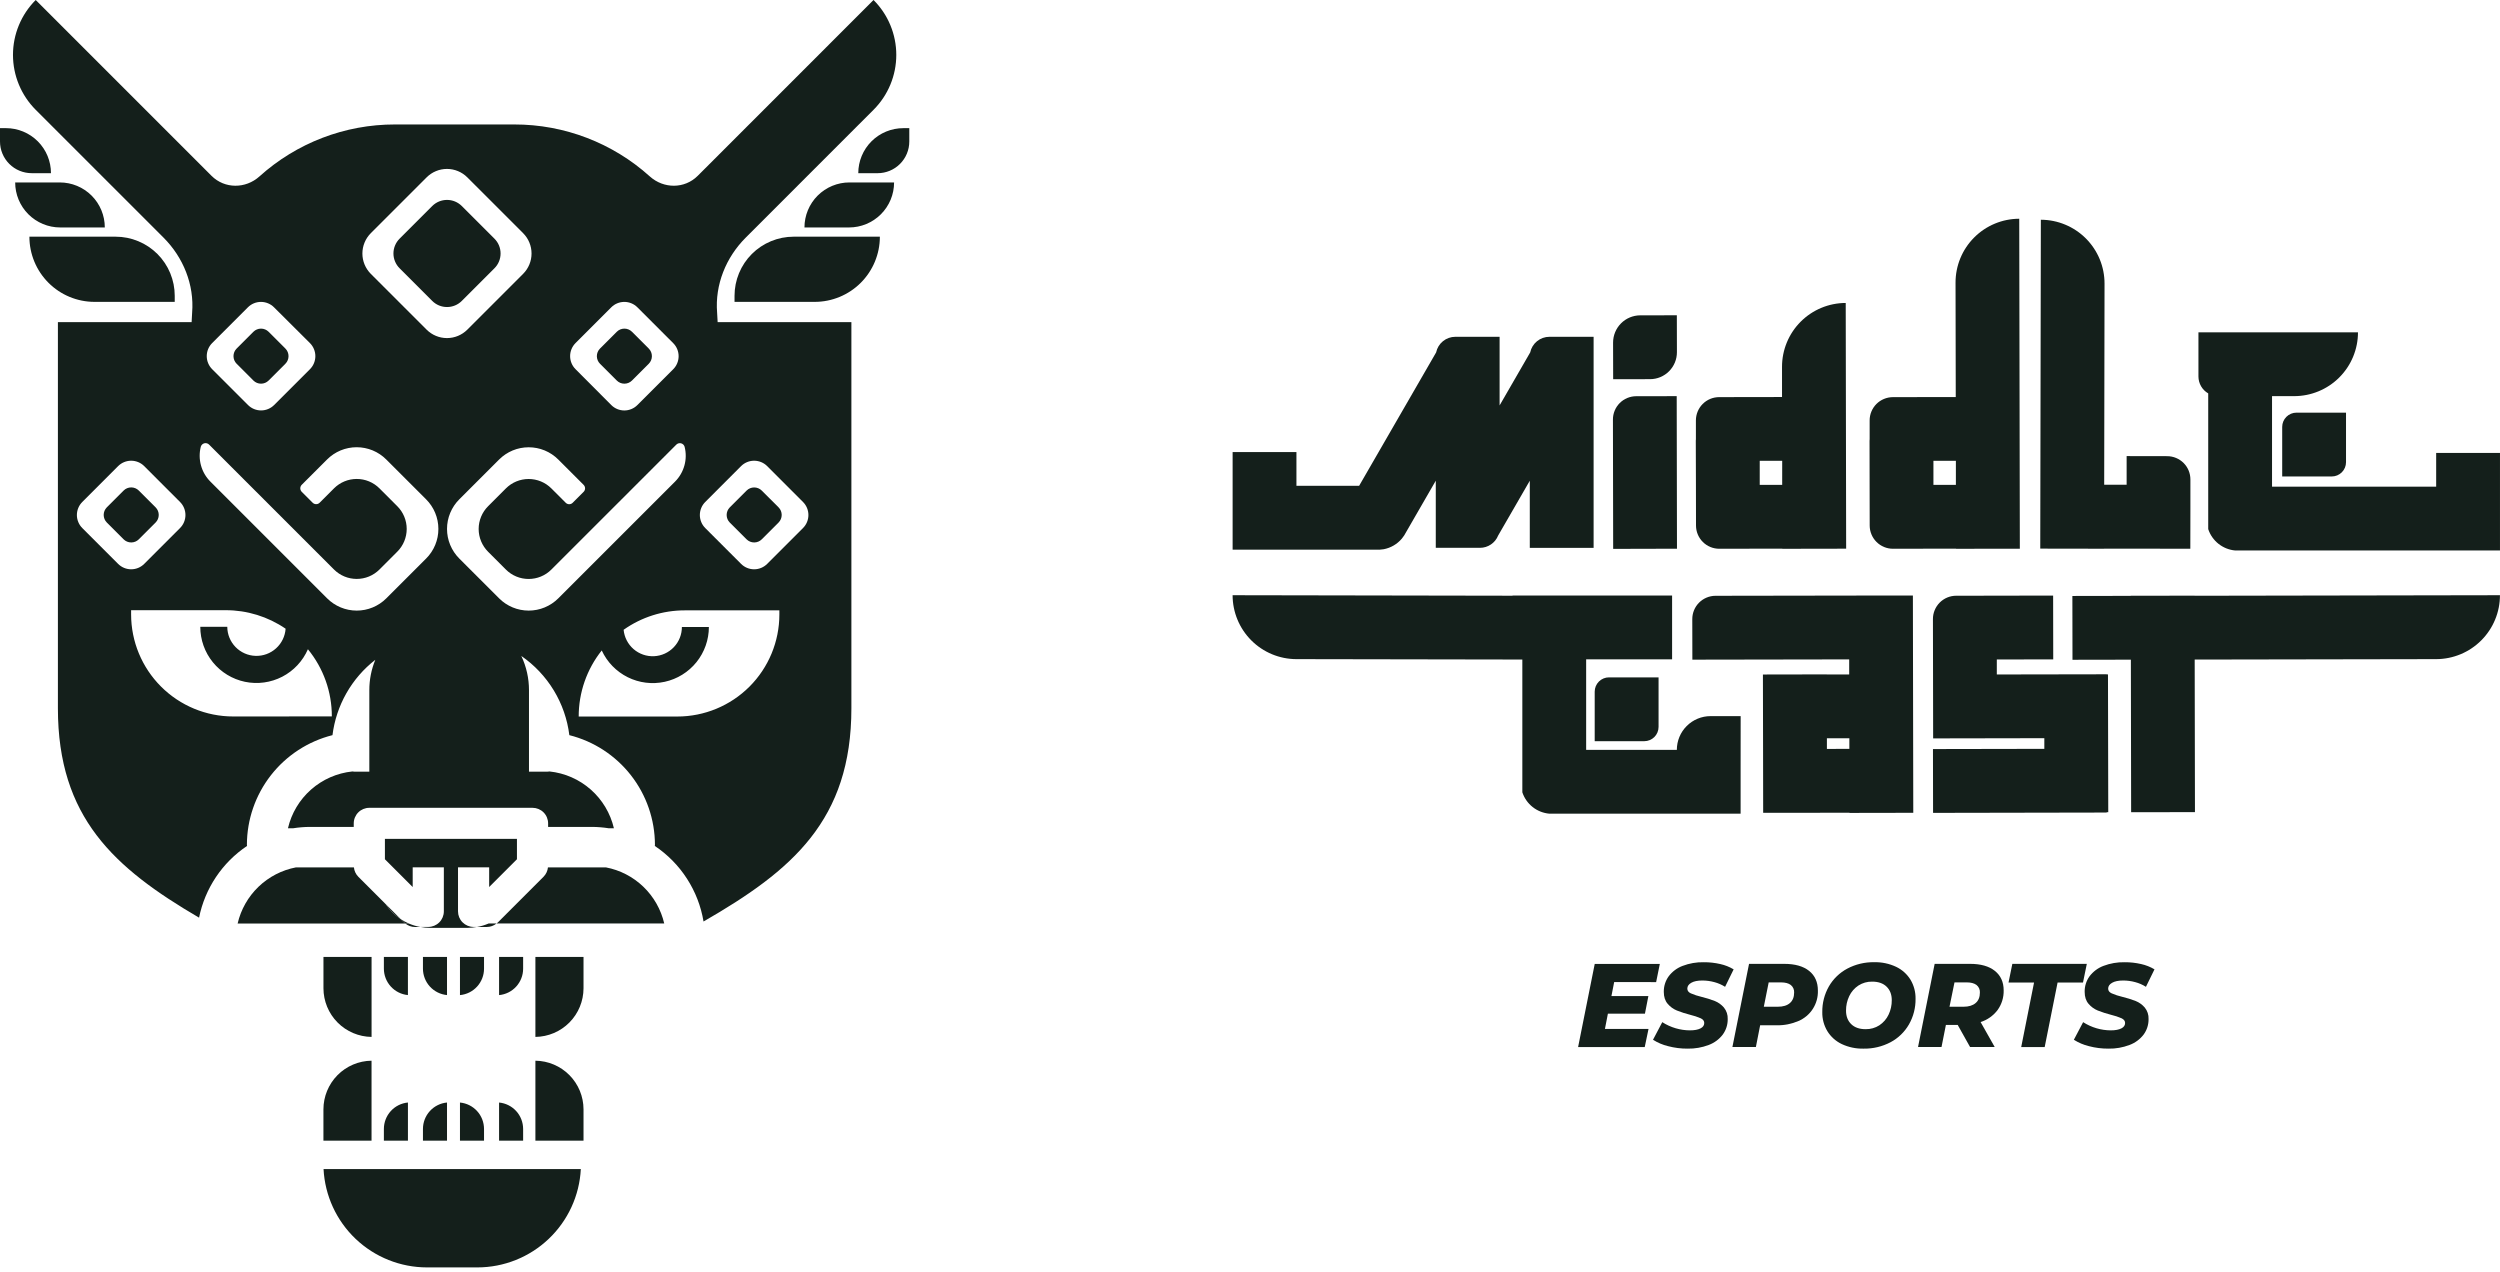 <?xml version="1.0" encoding="UTF-8"?> <svg xmlns="http://www.w3.org/2000/svg" width="167" height="85" viewBox="0 0 167 85" fill="none"> <path d="M60.341 8.561C59.946 8.561 59.555 8.639 59.19 8.79C58.825 8.941 58.493 9.163 58.214 9.442C57.935 9.721 57.713 10.053 57.562 10.418C57.411 10.783 57.333 11.174 57.333 11.569H58.625C59.186 11.569 59.724 11.346 60.121 10.949C60.518 10.552 60.741 10.013 60.741 9.452V8.559L60.341 8.561Z" fill="#141F1B"></path> <path d="M3.405 11.568C3.405 10.77 3.089 10.005 2.525 9.441C1.961 8.877 1.196 8.56 0.398 8.56H0V9.451C0 10.012 0.223 10.551 0.62 10.948C1.017 11.345 1.555 11.568 2.117 11.568H3.405Z" fill="#141F1B"></path> <path d="M11.672 20.165V19.758C11.672 19.24 11.57 18.727 11.372 18.248C11.174 17.769 10.883 17.334 10.517 16.967C10.15 16.601 9.715 16.31 9.236 16.112C8.757 15.913 8.244 15.811 7.726 15.811H1.964C1.964 16.966 2.422 18.073 3.239 18.89C4.055 19.706 5.162 20.165 6.317 20.165H11.672Z" fill="#141F1B"></path> <path d="M7.001 15.194C7.001 14.396 6.684 13.631 6.12 13.067C5.556 12.503 4.791 12.187 3.993 12.187H1.014C1.014 12.582 1.092 12.973 1.243 13.338C1.395 13.702 1.616 14.034 1.895 14.313C2.175 14.592 2.506 14.814 2.871 14.965C3.236 15.116 3.627 15.194 4.022 15.194H7.001Z" fill="#141F1B"></path> <path d="M49.067 19.758V20.165H54.422C55.576 20.165 56.684 19.706 57.5 18.89C58.316 18.073 58.775 16.966 58.775 15.811H53.013C52.495 15.811 51.982 15.913 51.503 16.112C51.024 16.31 50.589 16.601 50.222 16.967C49.856 17.334 49.565 17.769 49.367 18.248C49.169 18.727 49.067 19.24 49.067 19.758Z" fill="#141F1B"></path> <path d="M53.738 15.194H56.717C57.112 15.194 57.503 15.116 57.868 14.965C58.233 14.814 58.565 14.592 58.844 14.313C59.123 14.034 59.345 13.702 59.496 13.338C59.647 12.973 59.725 12.582 59.725 12.187H56.746C56.351 12.186 55.96 12.264 55.595 12.415C55.23 12.566 54.899 12.788 54.619 13.067C54.34 13.346 54.118 13.678 53.967 14.043C53.816 14.408 53.738 14.799 53.738 15.194Z" fill="#141F1B"></path> <path d="M30.848 13.763C30.586 13.501 30.231 13.354 29.861 13.354C29.49 13.354 29.135 13.501 28.873 13.763L26.692 15.944C26.562 16.074 26.459 16.228 26.389 16.397C26.318 16.567 26.282 16.748 26.282 16.932C26.282 17.115 26.318 17.297 26.389 17.466C26.459 17.636 26.562 17.79 26.692 17.919L28.873 20.101C29.003 20.231 29.157 20.334 29.326 20.404C29.496 20.474 29.677 20.51 29.861 20.51C30.044 20.51 30.226 20.474 30.395 20.404C30.565 20.334 30.718 20.231 30.848 20.101L33.03 17.919C33.16 17.79 33.263 17.636 33.333 17.466C33.403 17.297 33.439 17.115 33.439 16.932C33.439 16.748 33.403 16.567 33.333 16.397C33.263 16.228 33.16 16.074 33.03 15.944L30.848 13.763Z" fill="#141F1B"></path> <path d="M26.766 61.397C26.364 61.133 26.021 60.789 25.756 60.388L23.935 58.567C23.768 58.398 23.665 58.177 23.641 57.94H19.774C18.831 58.12 17.96 58.57 17.267 59.236C16.575 59.902 16.091 60.754 15.874 61.69H27.073C27.042 61.667 27.013 61.643 26.985 61.618L26.766 61.397Z" fill="#141F1B"></path> <path d="M40.47 57.94H36.603C36.58 58.176 36.476 58.398 36.309 58.567L33.259 61.616C33.231 61.642 33.202 61.666 33.172 61.688H44.37C44.153 60.753 43.669 59.901 42.977 59.235C42.284 58.569 41.413 58.119 40.47 57.94Z" fill="#141F1B"></path> <path d="M26.766 61.397L25.756 60.388C26.02 60.789 26.364 61.133 26.766 61.397Z" fill="#141F1B"></path> <path d="M30.595 60.877V57.936H32.676V59.254L33.994 57.936L34.532 57.398V56.036H25.712V57.398L26.25 57.936L27.568 59.254V57.936H29.649V60.877C29.649 61.154 29.54 61.418 29.345 61.613C29.15 61.809 28.885 61.918 28.609 61.919H28.086C28.293 61.958 28.503 61.979 28.713 61.981H31.235C31.445 61.979 31.655 61.958 31.862 61.919H31.634C31.358 61.918 31.094 61.808 30.899 61.613C30.704 61.418 30.595 61.153 30.595 60.877Z" fill="#141F1B"></path> <path d="M31.863 61.922H32.524C32.76 61.92 32.989 61.837 33.172 61.687H32.647C32.396 61.795 32.133 61.874 31.863 61.922Z" fill="#141F1B"></path> <path d="M27.073 61.689C27.255 61.839 27.484 61.922 27.72 61.924H28.086C27.817 61.876 27.554 61.797 27.302 61.689H27.073Z" fill="#141F1B"></path> <path d="M26.766 61.398L26.985 61.617C27.013 61.642 27.042 61.666 27.073 61.689H27.302C27.115 61.608 26.936 61.51 26.766 61.398Z" fill="#141F1B"></path> <path d="M28.52 84.663H31.891C33.665 84.661 35.37 83.979 36.655 82.756C37.94 81.534 38.708 79.866 38.799 78.094H21.613C21.704 79.866 22.471 81.534 23.756 82.757C25.042 83.979 26.747 84.661 28.52 84.663Z" fill="#141F1B"></path> <path d="M24.821 69.266V63.924H21.607V66.016C21.608 66.872 21.946 67.692 22.547 68.3C23.149 68.909 23.966 69.255 24.821 69.266Z" fill="#141F1B"></path> <path d="M27.249 66.471V63.922H25.643V64.706C25.643 65.147 25.808 65.573 26.105 65.899C26.402 66.226 26.81 66.43 27.249 66.471Z" fill="#141F1B"></path> <path d="M29.86 66.471V63.922H28.253V64.706C28.253 65.148 28.418 65.573 28.715 65.9C29.012 66.226 29.421 66.43 29.86 66.471Z" fill="#141F1B"></path> <path d="M35.765 69.266C36.62 69.255 37.437 68.909 38.039 68.301C38.64 67.692 38.978 66.872 38.979 66.016V63.924H35.765V69.266Z" fill="#141F1B"></path> <path d="M34.945 64.709V63.925H33.338V66.473C33.777 66.432 34.186 66.229 34.483 65.902C34.78 65.576 34.945 65.15 34.945 64.709Z" fill="#141F1B"></path> <path d="M32.333 64.709V63.925H30.726V66.473C31.165 66.432 31.574 66.229 31.871 65.902C32.168 65.576 32.333 65.15 32.333 64.709Z" fill="#141F1B"></path> <path d="M35.765 70.855V76.196H38.979V74.104C38.978 73.249 38.64 72.428 38.039 71.82C37.437 71.212 36.62 70.865 35.765 70.855Z" fill="#141F1B"></path> <path d="M33.338 76.196H34.945V75.412C34.944 74.971 34.779 74.546 34.482 74.22C34.185 73.894 33.777 73.69 33.338 73.649V76.196Z" fill="#141F1B"></path> <path d="M30.726 76.196H32.333V75.412C32.332 74.971 32.167 74.546 31.87 74.22C31.573 73.894 31.165 73.69 30.726 73.649V76.196Z" fill="#141F1B"></path> <path d="M21.605 76.196H24.819V70.855C23.963 70.865 23.147 71.212 22.545 71.82C21.944 72.429 21.606 73.249 21.605 74.104V76.196Z" fill="#141F1B"></path> <path d="M25.643 76.196H27.25V73.648C26.811 73.689 26.403 73.892 26.106 74.218C25.809 74.544 25.644 74.969 25.643 75.41V76.196Z" fill="#141F1B"></path> <path d="M28.253 76.196H29.86V73.648C29.421 73.689 29.013 73.892 28.716 74.218C28.419 74.544 28.254 74.969 28.253 75.41V76.196Z" fill="#141F1B"></path> <path d="M16.928 25.42C17.063 25.555 17.245 25.63 17.436 25.63C17.626 25.63 17.808 25.555 17.943 25.42L19.065 24.298C19.199 24.164 19.274 23.981 19.274 23.791C19.274 23.601 19.199 23.419 19.065 23.284L17.943 22.162C17.808 22.028 17.626 21.952 17.436 21.952C17.245 21.952 17.063 22.028 16.928 22.162L15.807 23.284C15.672 23.419 15.597 23.601 15.597 23.791C15.597 23.981 15.672 24.164 15.807 24.298L16.928 25.42Z" fill="#141F1B"></path> <path d="M9.272 36.027L10.394 34.905C10.529 34.77 10.604 34.588 10.604 34.398C10.604 34.208 10.529 34.025 10.394 33.89L9.272 32.769C9.138 32.634 8.955 32.559 8.765 32.559C8.575 32.559 8.393 32.634 8.258 32.769L7.136 33.89C7.002 34.025 6.926 34.208 6.926 34.398C6.926 34.588 7.002 34.77 7.136 34.905L8.258 36.027C8.393 36.161 8.575 36.236 8.765 36.236C8.955 36.236 9.138 36.161 9.272 36.027Z" fill="#141F1B"></path> <path d="M41.202 25.42C41.336 25.555 41.519 25.63 41.709 25.63C41.899 25.63 42.081 25.555 42.216 25.42L43.338 24.298C43.472 24.164 43.547 23.981 43.547 23.791C43.547 23.601 43.472 23.419 43.338 23.284L42.216 22.162C42.081 22.028 41.899 21.952 41.709 21.952C41.519 21.952 41.336 22.028 41.202 22.162L40.08 23.284C39.945 23.419 39.87 23.601 39.87 23.791C39.87 23.981 39.945 24.164 40.08 24.298L41.202 25.42Z" fill="#141F1B"></path> <path d="M49.872 36.027C50.007 36.161 50.189 36.236 50.379 36.236C50.569 36.236 50.752 36.161 50.886 36.027L52.008 34.905C52.142 34.77 52.218 34.588 52.218 34.398C52.218 34.208 52.142 34.025 52.008 33.891L50.886 32.771C50.752 32.637 50.569 32.561 50.379 32.561C50.189 32.561 50.007 32.637 49.872 32.771L48.75 33.893C48.616 34.028 48.54 34.21 48.54 34.4C48.54 34.59 48.616 34.773 48.75 34.907L49.872 36.027Z" fill="#141F1B"></path> <path d="M58.352 7.335C58.834 6.853 59.216 6.281 59.477 5.652C59.738 5.023 59.872 4.348 59.872 3.667C59.872 2.986 59.738 2.312 59.477 1.683C59.216 1.053 58.834 0.482 58.352 0L46.608 11.745C45.73 12.624 44.334 12.617 43.41 11.787C40.926 9.548 37.699 8.31 34.355 8.314H26.384C23.04 8.31 19.813 9.548 17.329 11.787C16.405 12.617 15.009 12.624 14.13 11.745L2.385 0C1.413 0.973 0.867 2.292 0.867 3.667C0.867 5.043 1.413 6.362 2.385 7.335L10.924 15.873C12.244 17.193 12.983 19.017 12.835 20.878C12.818 21.091 12.806 21.305 12.8 21.52H3.868V47.312C3.868 54.602 7.621 57.979 13.297 61.3C13.692 59.344 14.844 57.622 16.501 56.51C16.501 56.484 16.493 56.459 16.493 56.432C16.496 54.749 17.06 53.115 18.095 51.789C19.131 50.462 20.579 49.519 22.21 49.108C22.333 48.122 22.648 47.17 23.139 46.307C23.63 45.443 24.286 44.685 25.07 44.075C24.806 44.718 24.67 45.406 24.671 46.101V51.546H23.662C23.619 51.546 23.578 51.536 23.537 51.533C22.514 51.64 21.55 52.063 20.779 52.743C20.008 53.423 19.468 54.327 19.235 55.328H19.584C19.952 55.27 20.323 55.24 20.694 55.237H23.63V55.002C23.63 54.726 23.74 54.462 23.935 54.266C24.13 54.071 24.395 53.962 24.671 53.962H35.574C35.849 53.962 36.114 54.071 36.309 54.266C36.504 54.462 36.614 54.726 36.614 55.002V55.237H39.55C39.922 55.24 40.292 55.27 40.66 55.328H41.009C40.775 54.327 40.235 53.423 39.464 52.743C38.693 52.063 37.729 51.64 36.706 51.533C36.665 51.533 36.628 51.546 36.582 51.546H35.336V46.101C35.337 45.312 35.162 44.532 34.823 43.818C35.701 44.423 36.441 45.208 36.994 46.119C37.547 47.031 37.901 48.049 38.032 49.108C39.664 49.519 41.112 50.462 42.148 51.789C43.183 53.115 43.747 54.749 43.75 56.432C43.75 56.459 43.743 56.484 43.742 56.51C44.6 57.085 45.331 57.829 45.89 58.697C46.45 59.564 46.826 60.537 46.996 61.556C52.917 58.15 56.873 54.789 56.873 47.312V21.52H47.939C47.932 21.305 47.921 21.091 47.903 20.878C47.754 19.017 48.494 17.193 49.815 15.873L58.352 7.335ZM38.44 22.922L40.834 20.528C41.065 20.297 41.379 20.167 41.706 20.167C42.032 20.167 42.346 20.297 42.577 20.528L44.971 22.922C45.202 23.153 45.332 23.466 45.332 23.793C45.332 24.12 45.202 24.434 44.971 24.665L42.577 27.058C42.346 27.29 42.032 27.419 41.706 27.419C41.379 27.419 41.065 27.29 40.834 27.058L38.444 24.66C38.213 24.428 38.084 24.116 38.084 23.789C38.084 23.463 38.213 23.15 38.444 22.919L38.44 22.922ZM24.769 15.576L28.499 11.847C28.678 11.668 28.889 11.527 29.122 11.431C29.355 11.334 29.605 11.284 29.858 11.284C30.11 11.284 30.36 11.334 30.593 11.431C30.826 11.527 31.037 11.668 31.216 11.847L34.945 15.576C35.123 15.755 35.265 15.966 35.361 16.199C35.458 16.432 35.507 16.682 35.507 16.934C35.507 17.186 35.458 17.436 35.361 17.669C35.265 17.902 35.123 18.114 34.945 18.293L31.216 22.022C30.855 22.382 30.367 22.584 29.858 22.584C29.348 22.584 28.86 22.382 28.499 22.022L24.769 18.293C24.591 18.114 24.45 17.902 24.353 17.668C24.257 17.435 24.207 17.185 24.208 16.933C24.208 16.68 24.258 16.43 24.355 16.197C24.452 15.964 24.594 15.752 24.772 15.574L24.769 15.576ZM14.167 22.922L16.561 20.528C16.792 20.297 17.105 20.167 17.432 20.167C17.759 20.167 18.073 20.297 18.304 20.528L20.705 22.919C20.936 23.151 21.066 23.464 21.066 23.791C21.066 24.118 20.936 24.431 20.705 24.663L18.311 27.056C18.08 27.287 17.766 27.417 17.439 27.417C17.113 27.417 16.799 27.287 16.568 27.056L14.17 24.66C13.94 24.428 13.811 24.116 13.811 23.789C13.811 23.463 13.94 23.15 14.17 22.919L14.167 22.922ZM5.497 35.274C5.266 35.043 5.136 34.73 5.136 34.403C5.136 34.076 5.266 33.763 5.497 33.532L7.89 31.137C8.122 30.906 8.435 30.776 8.762 30.776C9.089 30.776 9.403 30.906 9.634 31.137L12.027 33.532C12.258 33.763 12.388 34.076 12.388 34.403C12.388 34.73 12.258 35.043 12.027 35.274L9.634 37.667C9.403 37.899 9.089 38.029 8.762 38.029C8.435 38.029 8.122 37.899 7.89 37.667L5.497 35.274ZM15.578 47.86C13.77 47.86 12.035 47.142 10.756 45.863C9.477 44.584 8.758 42.849 8.758 41.04V40.761H15.075C16.504 40.759 17.9 41.19 19.079 41.998C19.044 42.502 18.815 42.972 18.44 43.31C18.065 43.649 17.574 43.829 17.069 43.812C16.565 43.796 16.086 43.584 15.734 43.222C15.382 42.86 15.185 42.376 15.182 41.871H13.379C13.379 42.733 13.675 43.569 14.219 44.238C14.763 44.907 15.521 45.369 16.365 45.545C17.209 45.721 18.088 45.6 18.854 45.204C19.619 44.808 20.225 44.16 20.569 43.369C21.605 44.635 22.17 46.221 22.167 47.856L15.578 47.86ZM28.466 37.31L25.806 39.969C25.546 40.229 25.238 40.435 24.899 40.575C24.56 40.716 24.196 40.788 23.829 40.788C23.462 40.788 23.098 40.716 22.759 40.575C22.42 40.435 22.112 40.229 21.852 39.969L14.054 32.171C13.754 31.872 13.538 31.499 13.426 31.091C13.313 30.683 13.309 30.252 13.413 29.841C13.429 29.786 13.459 29.735 13.5 29.695C13.542 29.654 13.593 29.626 13.649 29.611C13.705 29.597 13.764 29.597 13.819 29.613C13.875 29.628 13.926 29.658 13.967 29.699L15.98 31.713L22.311 38.043C22.51 38.242 22.747 38.401 23.008 38.509C23.268 38.617 23.547 38.672 23.829 38.672C24.111 38.672 24.391 38.617 24.651 38.509C24.912 38.401 25.148 38.242 25.348 38.043L26.539 36.851C26.942 36.449 27.168 35.902 27.168 35.333C27.168 34.764 26.942 34.217 26.539 33.815L25.348 32.623C25.148 32.423 24.912 32.265 24.651 32.157C24.391 32.049 24.111 31.994 23.829 31.994C23.547 31.994 23.268 32.049 23.008 32.157C22.747 32.265 22.51 32.423 22.311 32.623L21.354 33.58C21.323 33.611 21.286 33.636 21.246 33.653C21.206 33.67 21.162 33.678 21.119 33.678C21.075 33.678 21.031 33.67 20.991 33.653C20.951 33.636 20.914 33.611 20.883 33.58L20.157 32.854C20.126 32.823 20.102 32.787 20.085 32.746C20.068 32.706 20.059 32.663 20.059 32.619C20.059 32.575 20.068 32.532 20.085 32.492C20.102 32.451 20.126 32.414 20.157 32.384L21.848 30.694C22.108 30.434 22.416 30.228 22.755 30.087C23.094 29.947 23.458 29.875 23.825 29.875C24.192 29.875 24.556 29.947 24.895 30.087C25.234 30.228 25.542 30.434 25.802 30.694L28.462 33.353C28.722 33.612 28.929 33.92 29.07 34.26C29.211 34.599 29.284 34.963 29.284 35.331C29.285 35.698 29.213 36.062 29.072 36.402C28.932 36.742 28.726 37.05 28.466 37.31ZM37.294 39.969C37.034 40.229 36.726 40.435 36.387 40.575C36.047 40.716 35.684 40.788 35.317 40.788C34.95 40.788 34.586 40.716 34.247 40.575C33.908 40.435 33.6 40.229 33.34 39.969L30.68 37.31C30.421 37.05 30.215 36.742 30.074 36.403C29.933 36.064 29.861 35.7 29.861 35.333C29.861 34.966 29.933 34.602 30.074 34.263C30.215 33.924 30.421 33.615 30.68 33.356L33.34 30.697C33.6 30.437 33.908 30.231 34.247 30.09C34.586 29.95 34.95 29.878 35.317 29.878C35.684 29.878 36.047 29.95 36.387 30.09C36.726 30.231 37.034 30.437 37.294 30.697L38.984 32.387C39.016 32.418 39.04 32.454 39.057 32.495C39.074 32.535 39.083 32.578 39.083 32.622C39.083 32.666 39.074 32.709 39.057 32.749C39.04 32.79 39.016 32.827 38.984 32.857L38.258 33.583C38.228 33.614 38.191 33.639 38.151 33.656C38.111 33.673 38.067 33.682 38.023 33.682C37.98 33.682 37.936 33.673 37.896 33.656C37.855 33.639 37.819 33.614 37.788 33.583L36.831 32.626C36.632 32.427 36.395 32.268 36.134 32.16C35.874 32.053 35.594 31.997 35.312 31.997C35.031 31.997 34.751 32.053 34.491 32.16C34.23 32.268 33.993 32.427 33.794 32.626L32.603 33.818C32.404 34.017 32.246 34.254 32.138 34.514C32.03 34.775 31.974 35.054 31.974 35.336C31.974 35.618 32.03 35.897 32.138 36.158C32.246 36.418 32.404 36.655 32.603 36.855L33.794 38.046C33.993 38.246 34.23 38.404 34.491 38.512C34.751 38.62 35.031 38.675 35.312 38.675C35.594 38.675 35.874 38.62 36.134 38.512C36.395 38.404 36.632 38.246 36.831 38.046L43.164 31.715L45.178 29.701C45.219 29.66 45.27 29.63 45.325 29.615C45.381 29.599 45.44 29.599 45.496 29.613C45.552 29.628 45.603 29.657 45.645 29.697C45.686 29.738 45.716 29.788 45.732 29.844C45.836 30.254 45.832 30.685 45.719 31.093C45.607 31.502 45.39 31.874 45.091 32.174L37.294 39.969ZM52.062 41.044C52.062 42.853 51.344 44.588 50.065 45.867C48.785 47.146 47.051 47.864 45.242 47.864H38.657C38.655 46.261 39.197 44.704 40.196 43.45C40.554 44.226 41.167 44.857 41.932 45.238C42.697 45.619 43.57 45.727 44.405 45.544C45.24 45.361 45.988 44.898 46.524 44.232C47.06 43.566 47.353 42.737 47.353 41.882H45.55C45.551 42.384 45.359 42.867 45.013 43.23C44.667 43.594 44.194 43.81 43.693 43.834C43.192 43.858 42.701 43.688 42.322 43.36C41.943 43.031 41.705 42.569 41.658 42.069C42.854 41.223 44.284 40.77 45.749 40.772H52.062V41.044ZM49.504 31.137C49.735 30.906 50.049 30.776 50.376 30.776C50.703 30.776 51.016 30.906 51.248 31.137L53.641 33.532C53.872 33.763 54.002 34.076 54.002 34.403C54.002 34.73 53.872 35.043 53.641 35.274L51.248 37.667C51.016 37.899 50.703 38.029 50.376 38.029C50.049 38.029 49.735 37.899 49.504 37.667L47.111 35.274C46.88 35.043 46.75 34.73 46.75 34.403C46.75 34.076 46.88 33.763 47.111 33.532L49.504 31.137Z" fill="#141F1B"></path> <path d="M107.827 65.6L107.644 66.536H110.112L109.882 67.712H107.408L107.21 68.731H110.122L109.868 69.945H105.417L106.528 64.39H110.876L110.63 65.605L107.827 65.6Z" fill="#141F1B"></path> <path d="M111.429 69.884C111.072 69.798 110.731 69.653 110.421 69.456L111.04 68.28C111.318 68.459 111.62 68.596 111.937 68.689C112.246 68.78 112.567 68.827 112.889 68.828C113.191 68.828 113.425 68.784 113.594 68.697C113.764 68.609 113.844 68.49 113.844 68.336C113.844 68.204 113.769 68.1 113.618 68.026C113.39 67.927 113.154 67.848 112.912 67.791C112.607 67.714 112.308 67.618 112.015 67.502C111.777 67.404 111.566 67.25 111.4 67.053C111.228 66.853 111.142 66.588 111.142 66.26C111.135 65.886 111.249 65.52 111.468 65.217C111.705 64.902 112.027 64.661 112.396 64.522C112.847 64.35 113.326 64.266 113.808 64.277C114.181 64.274 114.554 64.315 114.918 64.399C115.232 64.469 115.532 64.588 115.807 64.753L115.236 65.919C115.014 65.779 114.772 65.673 114.518 65.606C114.255 65.534 113.985 65.498 113.713 65.498C113.399 65.498 113.155 65.548 112.979 65.649C112.802 65.75 112.713 65.879 112.713 66.041C112.713 66.178 112.792 66.284 112.943 66.354C113.173 66.454 113.412 66.532 113.657 66.589C113.961 66.662 114.259 66.755 114.55 66.867C114.784 66.962 114.992 67.111 115.157 67.303C115.333 67.52 115.424 67.794 115.411 68.073C115.417 68.445 115.301 68.809 115.081 69.109C114.841 69.424 114.516 69.664 114.145 69.803C113.695 69.975 113.216 70.058 112.734 70.049C112.294 70.052 111.855 69.996 111.429 69.884Z" fill="#141F1B"></path> <path d="M120.847 64.854C121.239 65.167 121.435 65.607 121.435 66.172C121.449 66.602 121.332 67.026 121.101 67.388C120.869 67.751 120.533 68.035 120.137 68.203C119.681 68.401 119.187 68.499 118.689 68.488H117.578L117.293 69.94H115.725L116.836 64.386H119.188C119.903 64.386 120.456 64.542 120.847 64.854ZM119.566 67.004C119.754 66.84 119.848 66.607 119.848 66.306C119.855 66.209 119.837 66.112 119.798 66.022C119.759 65.933 119.698 65.855 119.621 65.794C119.471 65.681 119.255 65.624 118.975 65.624H118.148L117.823 67.25H118.759C119.11 67.25 119.379 67.168 119.566 67.004Z" fill="#141F1B"></path> <path d="M123.026 69.742C122.629 69.553 122.296 69.253 122.066 68.879C121.837 68.496 121.72 68.056 121.729 67.609C121.72 67.009 121.872 66.417 122.168 65.895C122.459 65.39 122.886 64.977 123.401 64.703C123.954 64.411 124.573 64.264 125.198 64.275C125.703 64.263 126.205 64.369 126.662 64.584C127.058 64.773 127.392 65.072 127.622 65.446C127.851 65.83 127.967 66.27 127.959 66.716C127.968 67.317 127.816 67.908 127.519 68.43C127.229 68.934 126.803 69.347 126.29 69.62C125.736 69.912 125.118 70.06 124.492 70.049C123.986 70.062 123.484 69.957 123.026 69.742ZM125.545 68.487C125.809 68.312 126.021 68.068 126.156 67.782C126.301 67.478 126.374 67.146 126.37 66.81C126.37 66.434 126.255 66.134 126.025 65.91C125.795 65.685 125.474 65.573 125.061 65.573C124.735 65.566 124.415 65.657 124.141 65.834C123.876 66.009 123.665 66.253 123.529 66.539C123.384 66.843 123.311 67.175 123.315 67.511C123.315 67.886 123.43 68.187 123.66 68.412C123.89 68.637 124.212 68.75 124.624 68.749C124.95 68.756 125.271 68.665 125.545 68.488V68.487Z" fill="#141F1B"></path> <path d="M133.44 67.468C133.154 67.848 132.758 68.129 132.305 68.274L133.246 69.94H131.6L130.774 68.465H129.986L129.693 69.94H128.125L129.235 64.386H131.608C132.316 64.386 132.866 64.543 133.258 64.856C133.649 65.17 133.845 65.603 133.845 66.157C133.856 66.627 133.714 67.087 133.44 67.468ZM132.029 65.794C131.872 65.681 131.66 65.624 131.386 65.624H130.56L130.227 67.25H131.162C131.511 67.25 131.781 67.168 131.971 67.004C132.162 66.84 132.257 66.607 132.257 66.306C132.263 66.209 132.246 66.111 132.206 66.022C132.166 65.933 132.105 65.855 132.028 65.794H132.029Z" fill="#141F1B"></path> <path d="M135.875 65.631H134.17L134.424 64.386H139.399L139.145 65.631H137.447L136.585 69.943H135.017L135.875 65.631Z" fill="#141F1B"></path> <path d="M139.542 69.884C139.185 69.798 138.844 69.653 138.534 69.456L139.153 68.28C139.431 68.459 139.732 68.596 140.049 68.689C140.358 68.78 140.679 68.827 141.002 68.828C141.303 68.828 141.537 68.784 141.707 68.697C141.877 68.609 141.957 68.49 141.957 68.336C141.957 68.203 141.879 68.101 141.731 68.026C141.503 67.927 141.267 67.848 141.025 67.791C140.721 67.714 140.421 67.618 140.129 67.502C139.891 67.404 139.68 67.25 139.514 67.053C139.342 66.853 139.256 66.588 139.256 66.26C139.248 65.886 139.362 65.52 139.581 65.217C139.819 64.902 140.141 64.661 140.509 64.522C140.959 64.35 141.439 64.267 141.92 64.277C142.294 64.274 142.667 64.315 143.031 64.399C143.344 64.469 143.645 64.588 143.92 64.752L143.349 65.919C143.127 65.779 142.884 65.673 142.631 65.606C142.368 65.534 142.098 65.498 141.826 65.498C141.512 65.498 141.267 65.548 141.091 65.649C140.914 65.75 140.825 65.879 140.825 66.041C140.825 66.178 140.902 66.282 141.056 66.354C141.286 66.454 141.525 66.533 141.77 66.589C142.073 66.662 142.371 66.754 142.662 66.867C142.897 66.961 143.105 67.111 143.27 67.303C143.446 67.52 143.537 67.794 143.524 68.073C143.53 68.445 143.414 68.809 143.194 69.109C142.952 69.424 142.626 69.665 142.254 69.803C141.804 69.975 141.324 70.059 140.843 70.049C140.404 70.051 139.966 69.996 139.542 69.884Z" fill="#141F1B"></path> <path d="M116.276 47.837H114.265C113.668 47.837 113.095 48.075 112.673 48.497C112.25 48.919 112.013 49.492 112.013 50.09H105.955V44.044H111.696V39.781H101.039V39.794L82.338 39.76C82.338 40.891 82.787 41.976 83.586 42.776C84.385 43.577 85.469 44.028 86.6 44.03L101.692 44.057V52.925C101.82 53.313 102.059 53.655 102.379 53.909C102.7 54.163 103.088 54.317 103.495 54.354H116.273V51.402C116.273 51.397 116.273 51.393 116.273 51.388L116.276 47.837Z" fill="#141F1B"></path> <path d="M125.146 39.782L114.597 39.799C114.185 39.8 113.79 39.965 113.498 40.257C113.207 40.549 113.044 40.944 113.045 41.357L113.05 44.065L123.526 44.047V45.053H122.026V45.049L117.763 45.057L117.773 50.034L117.78 54.297H119.338L122.045 54.292H123.545V54.303L127.807 54.295L127.781 39.783L125.146 39.782ZM122.037 50.027V49.316H123.537V50.026L122.037 50.027Z" fill="#141F1B"></path> <path d="M146.597 39.79L142.334 39.797V39.804L138.435 39.811L138.442 44.073L142.342 44.066L142.36 54.257L146.623 54.25L146.605 44.059L162.736 44.03C163.867 44.028 164.951 43.577 165.75 42.776C166.549 41.976 166.997 40.891 166.997 39.76L146.597 39.797V39.79Z" fill="#141F1B"></path> <path d="M140.813 45.05H140.721V45.042L133.387 45.055V44.053L137.156 44.047L137.149 39.784L131.282 39.795H130.672C130.468 39.795 130.265 39.836 130.077 39.914C129.888 39.993 129.717 40.108 129.573 40.252C129.429 40.397 129.315 40.569 129.237 40.758C129.159 40.946 129.119 41.149 129.12 41.353L129.127 45.062L129.134 49.325L136.561 49.311V50.023L129.122 50.037L129.129 54.3L140.726 54.278V54.255H140.832L140.813 45.05Z" fill="#141F1B"></path> <path d="M106.526 46.201V49.511H109.839C109.964 49.511 110.088 49.486 110.203 49.438C110.319 49.391 110.424 49.32 110.513 49.232C110.601 49.144 110.671 49.038 110.719 48.923C110.767 48.807 110.792 48.683 110.792 48.558V45.248H107.482C107.357 45.247 107.233 45.272 107.117 45.32C107.001 45.367 106.895 45.438 106.807 45.526C106.718 45.615 106.648 45.72 106.599 45.836C106.551 45.951 106.527 46.075 106.526 46.201Z" fill="#141F1B"></path> <path d="M166.999 33.809V30.258H162.736V32.511H151.772V26.462H153.25C154.381 26.462 155.465 26.013 156.264 25.214C157.064 24.414 157.513 23.33 157.513 22.2H146.856V25.151C146.857 25.38 146.917 25.604 147.032 25.802C147.146 26 147.311 26.165 147.509 26.279V35.343C147.637 35.732 147.876 36.074 148.196 36.328C148.517 36.582 148.905 36.737 149.312 36.772H166.999V33.821C167.001 33.818 166.999 33.813 166.999 33.809Z" fill="#141F1B"></path> <path d="M152.451 28.517V31.828H155.761C156.014 31.828 156.256 31.728 156.435 31.549C156.614 31.37 156.714 31.128 156.714 30.875V27.565H153.404C153.152 27.565 152.909 27.665 152.731 27.844C152.552 28.023 152.451 28.265 152.451 28.517Z" fill="#141F1B"></path> <path d="M112.022 36.654L112.004 26.463L109.296 26.467C109.092 26.468 108.89 26.508 108.701 26.587C108.513 26.665 108.341 26.78 108.197 26.925C108.053 27.069 107.939 27.241 107.861 27.43C107.783 27.619 107.743 27.821 107.744 28.025L107.76 36.665L112.022 36.654Z" fill="#141F1B"></path> <path d="M110.224 25.328C110.46 25.328 110.694 25.281 110.912 25.19C111.13 25.099 111.328 24.966 111.494 24.799C111.661 24.631 111.793 24.433 111.883 24.214C111.973 23.995 112.019 23.762 112.018 23.525L112.013 21.061L109.57 21.064C109.088 21.066 108.625 21.258 108.285 21.6C107.944 21.942 107.753 22.405 107.754 22.888L107.759 25.331L110.224 25.328Z" fill="#141F1B"></path> <path d="M113.288 32.397L113.293 35.105C113.293 35.309 113.333 35.511 113.412 35.7C113.49 35.888 113.605 36.06 113.75 36.204C113.894 36.348 114.066 36.462 114.255 36.54C114.444 36.618 114.646 36.657 114.85 36.657L119.061 36.649V36.66L123.323 36.652L123.294 20.238C122.164 20.24 121.08 20.691 120.282 21.492C119.484 22.293 119.037 23.378 119.039 24.508V26.521L114.838 26.528C114.426 26.529 114.031 26.693 113.74 26.985C113.449 27.277 113.286 27.673 113.286 28.085V29.335C113.282 29.368 113.28 29.402 113.279 29.436L113.288 32.397ZM119.05 32.387H117.55V30.783H119.051L119.05 32.387Z" fill="#141F1B"></path> <path d="M124.89 32.397L124.895 35.105C124.896 35.517 125.06 35.912 125.352 36.203C125.644 36.495 126.04 36.658 126.453 36.657L130.664 36.649V36.659L134.925 36.654L134.885 14.612C133.755 14.614 132.671 15.065 131.873 15.866C131.075 16.666 130.628 17.751 130.63 18.882L130.644 26.522L126.444 26.529C126.24 26.53 126.038 26.57 125.849 26.649C125.66 26.727 125.489 26.842 125.345 26.986C125.201 27.131 125.087 27.303 125.009 27.492C124.931 27.68 124.891 27.883 124.892 28.087V29.337C124.887 29.37 124.884 29.403 124.885 29.437L124.89 32.397ZM130.653 32.387H129.153V30.783H130.653V32.387Z" fill="#141F1B"></path> <path d="M140.549 36.649H142.048L145.221 36.655H146.314L146.319 33.947C146.319 33.922 146.319 33.897 146.319 33.868V32.029C146.32 31.617 146.157 31.221 145.866 30.929C145.574 30.637 145.179 30.473 144.767 30.472L142.059 30.467V32.382H140.56L140.583 18.949C140.584 18.39 140.475 17.835 140.262 17.318C140.048 16.8 139.735 16.33 139.34 15.933C138.945 15.537 138.476 15.222 137.959 15.007C137.442 14.791 136.888 14.68 136.329 14.679L136.289 36.648L140.552 36.655L140.549 36.649Z" fill="#141F1B"></path> <path d="M92.435 36.688C92.906 36.597 93.332 36.348 93.641 35.982C93.698 35.915 93.751 35.844 93.798 35.77L95.91 32.111V36.595H98.862C99.124 36.595 99.379 36.516 99.596 36.369C99.812 36.222 99.98 36.014 100.078 35.771L102.19 32.113V36.597H106.453V22.498H103.502C103.201 22.498 102.909 22.601 102.675 22.791C102.441 22.981 102.28 23.245 102.218 23.54L100.173 27.083V22.498H97.217C96.916 22.498 96.624 22.601 96.39 22.791C96.157 22.981 95.996 23.245 95.934 23.54L90.789 32.453H86.602V30.2H82.339V33.753C82.339 33.758 82.339 33.762 82.339 33.767V36.718H92.165C92.256 36.714 92.346 36.704 92.435 36.688Z" fill="#141F1B"></path> </svg> 